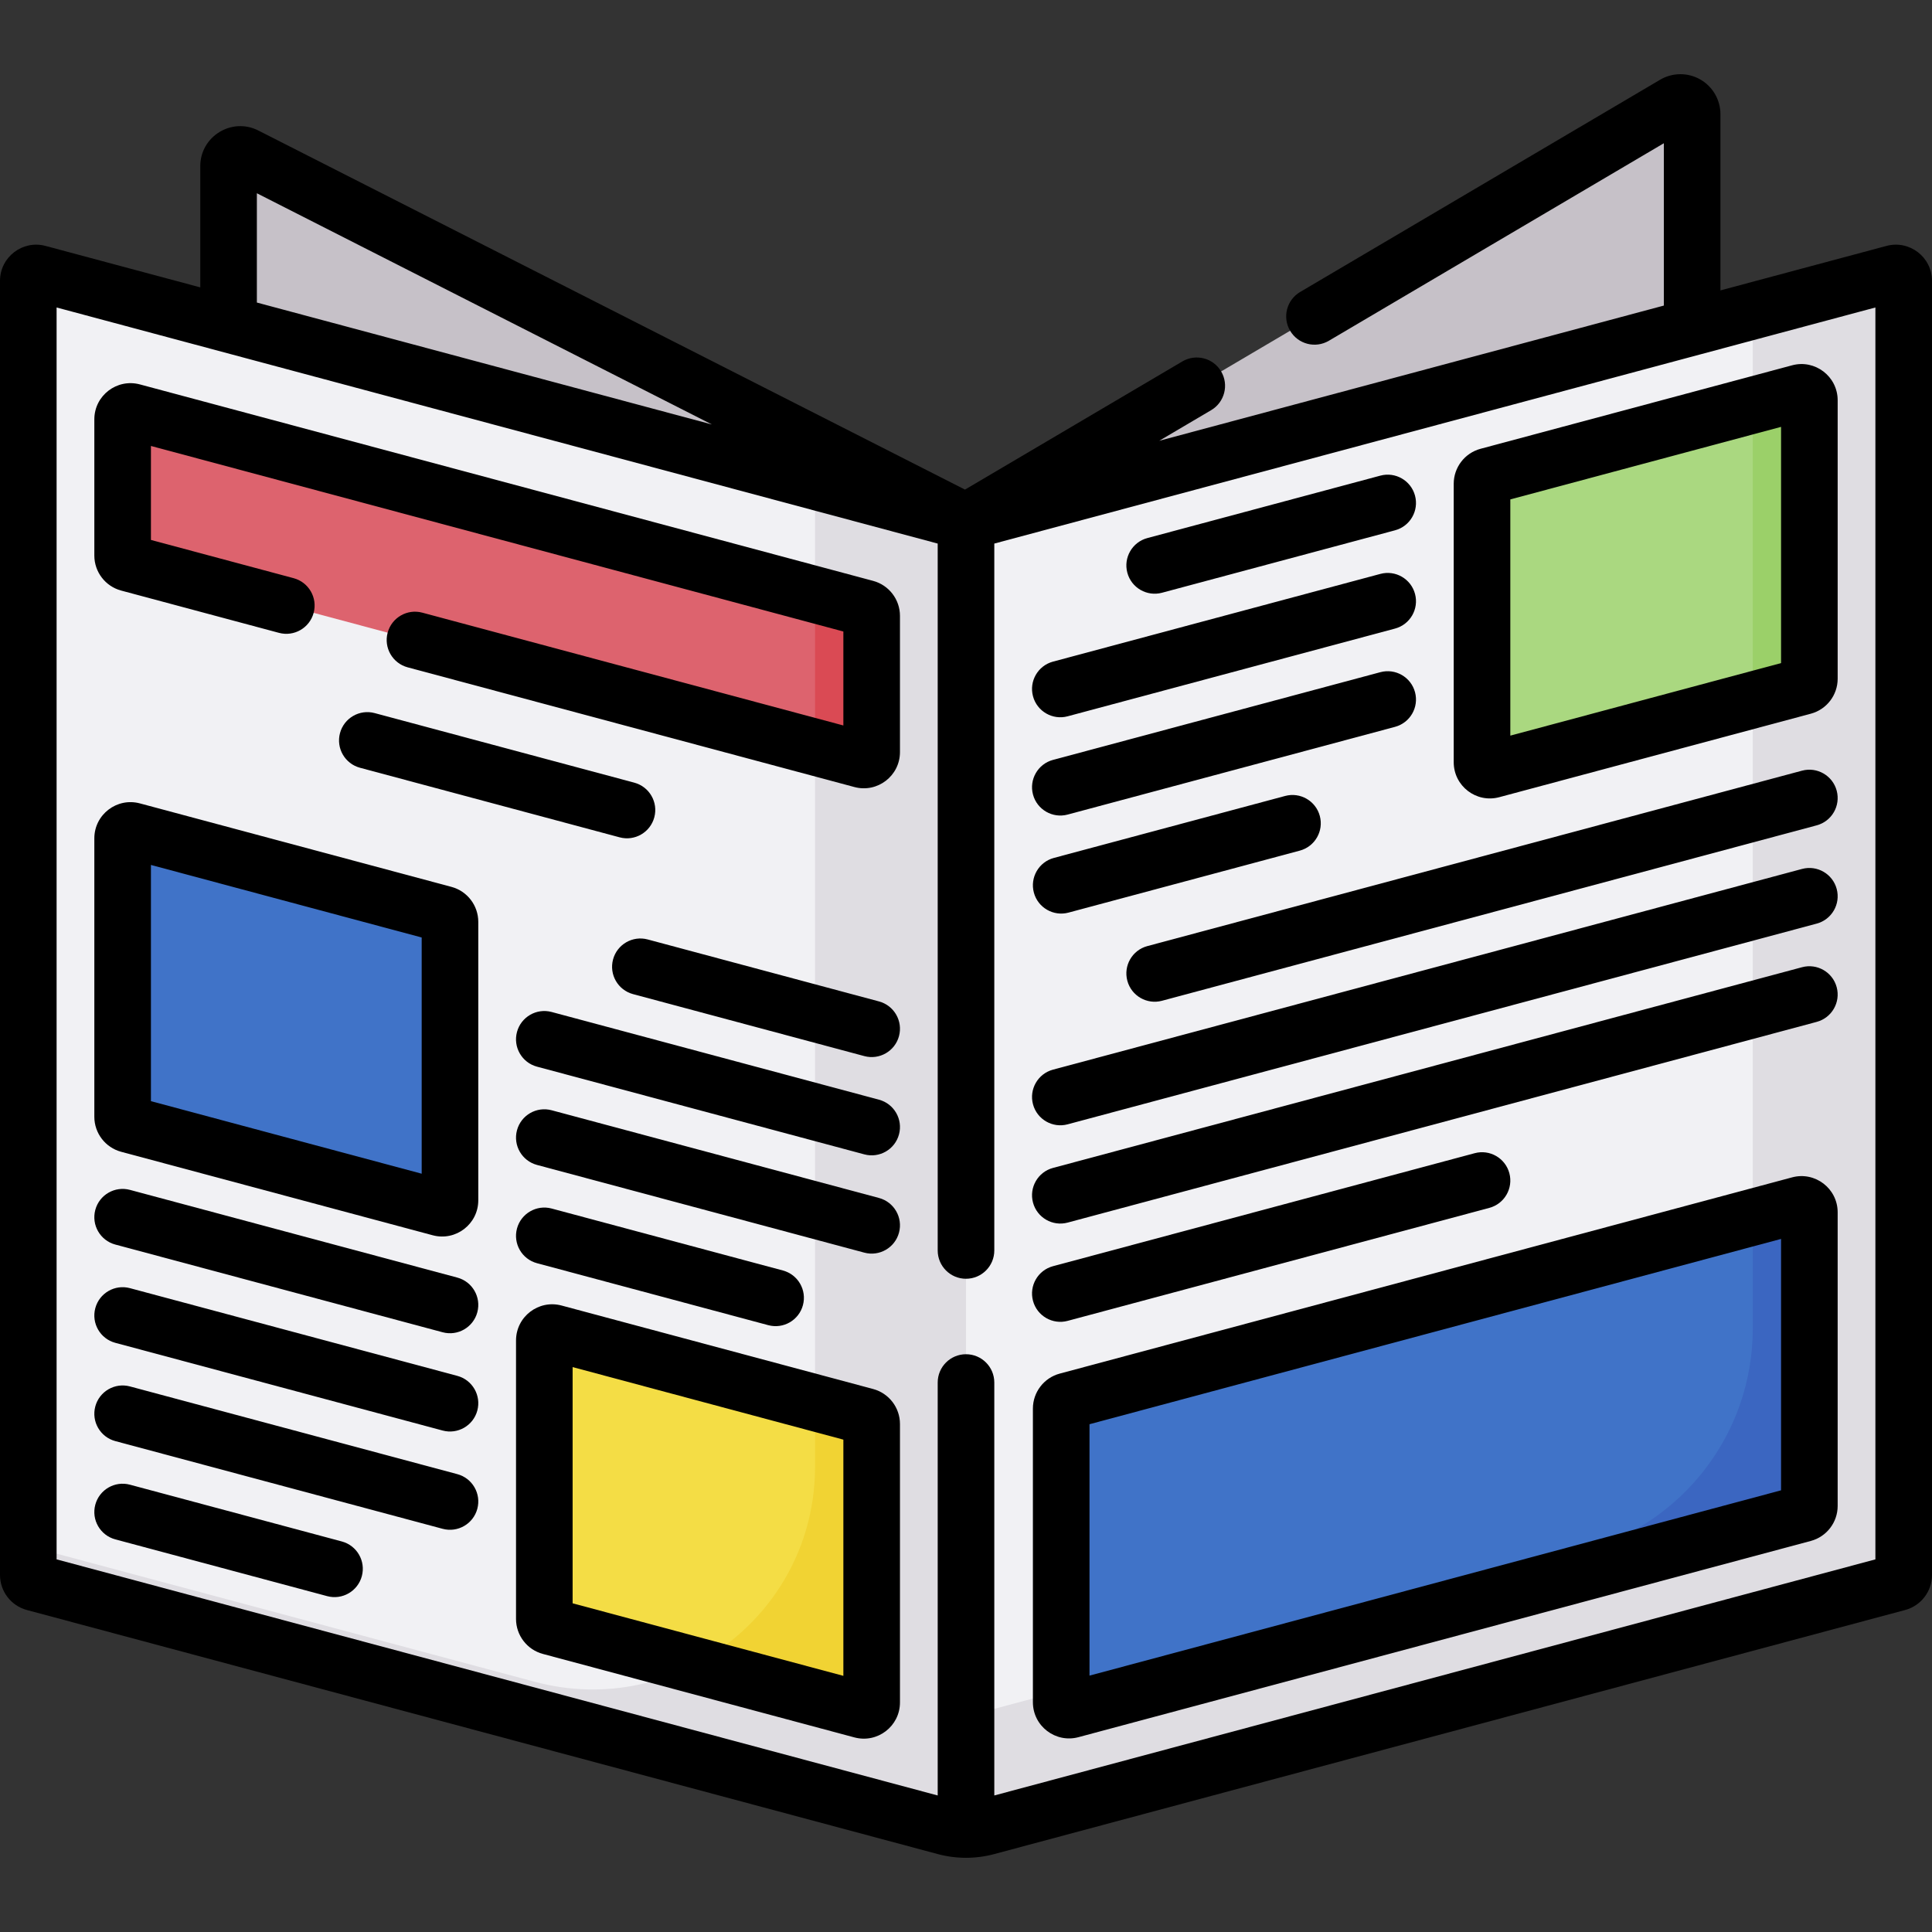 <svg id="Capa_1" enable-background="new 0 0 512 512" height="512" viewBox="0 0 512 512" width="512" xmlns="http://www.w3.org/2000/svg"><rect x="0" y="0" width="512" height="512" fill="#333333" stroke="none"/><g><path d="m504.5 417.4v-342.961c0-1.376-1.305-2.378-2.635-2.022l-245.865 65.88v346.539c1.862 0 3.725-.243 5.539-.729l197.674-52.967 43.736-11.719c.915-.245 1.551-1.074 1.551-2.021z" fill="#f1f1f4"/><path d="m10.135 72.418c-1.33-.356-2.635.645-2.635 2.021v342.961c0 .947.636 1.776 1.551 2.021l241.408 64.685c1.815.486 3.678.729 5.541.729v-346.538z" fill="#f1f1f4"/><path d="m501.866 72.418-37.366 10.012v269.692c0 27.655-18.574 51.861-45.287 59.019l-163.213 43.733v29.963c1.862 0 3.725-.243 5.539-.729l197.674-52.967 43.736-11.719c.915-.245 1.551-1.074 1.551-2.021v-342.962c0-1.376-1.305-2.377-2.634-2.021z" fill="#dfdde2"/><path d="m216 127.579v261.111c0 38.799-36.803 67.039-74.28 56.997l-134.22-35.963v7.676c0 .947.636 1.776 1.551 2.021l241.408 64.685c1.815.486 3.678.729 5.541.729v-346.538z" fill="#dfdde2"/><path d="m228.365 201.328-194.314-52.066c-.915-.245-1.551-1.074-1.551-2.022v-36.102c0-1.376 1.305-2.378 2.635-2.022l194.314 52.066c.915.245 1.551 1.074 1.551 2.022v36.102c0 1.377-1.305 2.378-2.635 2.022z" fill="#dd636e"/><path d="m229.449 161.183-13.449-3.604v40.435l12.365 3.313c1.329.356 2.635-.645 2.635-2.022v-36.102c0-.946-.636-1.775-1.551-2.02z" fill="#da4a54"/><path d="m34.051 297.991 82.564 22.123c1.329.356 2.635-.645 2.635-2.022v-73.796c0-.947-.636-1.776-1.551-2.022l-82.564-22.123c-1.329-.356-2.635.645-2.635 2.022v73.796c0 .948.636 1.777 1.551 2.022z" fill="#4073c8"/><path d="m228.365 453.187-82.564-22.123c-.915-.245-1.551-1.074-1.551-2.022v-73.796c0-1.376 1.305-2.378 2.635-2.022l82.564 22.123c.915.245 1.551 1.074 1.551 2.022v73.796c0 1.376-1.305 2.378-2.635 2.022z" fill="#f4dd45"/><path d="m229.449 375.347-13.449-3.603v16.947c0 23.373-13.356 42.914-32.169 52.563l44.535 11.933c1.329.356 2.635-.645 2.635-2.022v-73.796c-.001-.947-.637-1.776-1.552-2.022z" fill="#f1d333"/><path d="m477.949 181.895-82.564 22.123c-1.329.356-2.635-.645-2.635-2.022v-73.796c0-.947.636-1.776 1.551-2.022l82.564-22.123c1.329-.356 2.635.645 2.635 2.022v73.796c0 .947-.636 1.776-1.551 2.022z" fill="#aad880"/><path d="m464.5 185.498 13.449-3.604c.915-.245 1.551-1.074 1.551-2.022v-73.796c0-1.376-1.305-2.378-2.635-2.022l-12.365 3.313z" fill="#9bd069"/><path d="m477.949 401.12-194.085 52.005c-1.329.356-2.635-.645-2.635-2.022v-77.819c0-.947.636-1.776 1.551-2.022l194.085-52.005c1.329-.356 2.635.645 2.635 2.022v77.819c0 .948-.636 1.777-1.551 2.022z" fill="#4073c8"/><path d="m479.5 399.099v-77.819c0-1.376-1.305-2.378-2.635-2.022l-12.365 3.313v29.551c0 27.655-18.574 51.861-45.287 59.019l-137.984 36.973v2.99c0 1.376 1.305 2.378 2.635 2.021l194.085-52.005c.915-.245 1.551-1.074 1.551-2.021z" fill="#3b66c1"/><path d="m443.76 27.59-187.76 110.707 192.435-51.563v-56.474c0-2.399-2.608-3.889-4.675-2.67z" fill="#c6c1c8"/><path d="m256 138.297-190.922-97.016c-2.063-1.048-4.505.45-4.505 2.764v41.888z" fill="#c6c1c8"/><path d="m261.541 484.107 197.672-52.966-197.674 52.966z" fill="#c67d66"/><path d="m502.949 419.422-43.736 11.719z" fill="#c67d66"/><path d="m32.11 156.506 41.824 11.207c3.999 1.074 8.114-1.302 9.186-5.303s-1.302-8.113-5.303-9.186l-37.817-10.134v-24.905l183.5 49.169v24.905l-111.583-29.897c-3.996-1.075-8.113 1.302-9.186 5.303-1.072 4.001 1.303 8.114 5.304 9.186l118.388 31.722c6.108 1.635 12.077-2.963 12.077-9.266v-36.102c0-4.334-2.924-8.145-7.11-9.266l-194.313-52.066c-6.098-1.632-12.077 2.952-12.077 9.265v36.102c0 4.334 2.924 8.144 7.11 9.266z"/><path d="m173.397 216.599c1.072-4.001-1.302-8.113-5.304-9.186l-68.805-18.437c-3.999-1.074-8.113 1.302-9.186 5.303-1.072 4.001 1.302 8.114 5.304 9.186l68.805 18.437c3.994 1.073 8.113-1.297 9.186-5.303z"/><path d="m32.11 305.235 82.562 22.123c6.108 1.634 12.077-2.963 12.077-9.266v-73.796c0-4.334-2.924-8.145-7.11-9.266l-82.562-22.123c-6.093-1.632-12.077 2.952-12.077 9.266v73.796c0 4.334 2.924 8.145 7.11 9.266zm7.89-76.015 71.75 19.226v62.6l-71.75-19.226z"/><path d="m232.941 265.389-61.291-16.423c-3.995-1.073-8.113 1.302-9.186 5.303-1.072 4.001 1.303 8.114 5.304 9.186l61.291 16.423c3.984 1.071 8.11-1.289 9.186-5.303 1.071-4.001-1.303-8.114-5.304-9.186z"/><path d="m142.309 334.762 61.291 16.423c3.984 1.071 8.11-1.289 9.186-5.303 1.072-4.001-1.303-8.114-5.304-9.186l-61.291-16.423c-3.996-1.075-8.113 1.302-9.186 5.303-1.071 4.002 1.303 8.115 5.304 9.186z"/><path d="m142.309 282.676 86.75 23.244c3.984 1.071 8.11-1.289 9.186-5.303 1.072-4.001-1.303-8.114-5.304-9.186l-86.75-23.244c-3.996-1.074-8.113 1.302-9.186 5.303-1.071 4.002 1.303 8.115 5.304 9.186z"/><path d="m142.309 308.719 86.75 23.245c3.993 1.073 8.113-1.297 9.186-5.303 1.072-4.001-1.302-8.113-5.303-9.186l-86.75-23.245c-4-1.074-8.114 1.302-9.186 5.303-1.072 4.002 1.302 8.114 5.303 9.186z"/><path d="m231.39 368.103-82.562-22.123c-6.093-1.633-12.077 2.951-12.077 9.266v73.796c0 4.334 2.924 8.145 7.11 9.266l82.562 22.123c6.111 1.635 12.077-2.965 12.077-9.266v-73.796c0-4.334-2.924-8.145-7.11-9.266zm-7.89 76.015-71.75-19.226v-62.6l71.75 19.226z"/><path d="m121.191 338.576-86.75-23.245c-4-1.073-8.114 1.302-9.186 5.303s1.302 8.113 5.303 9.186l86.75 23.245c3.993 1.073 8.113-1.297 9.186-5.303 1.072-4.002-1.302-8.114-5.303-9.186z"/><path d="m90.588 408.505-56.147-15.044c-4-1.073-8.113 1.302-9.186 5.303-1.072 4.001 1.303 8.114 5.304 9.186l56.147 15.044c3.993 1.073 8.112-1.297 9.186-5.303 1.071-4.002-1.303-8.115-5.304-9.186z"/><path d="m121.191 364.619-86.75-23.244c-3.997-1.075-8.113 1.302-9.186 5.303-1.072 4.001 1.303 8.114 5.304 9.186l86.75 23.244c3.984 1.071 8.11-1.289 9.186-5.303 1.071-4.002-1.303-8.115-5.304-9.186z"/><path d="m121.191 390.662-86.75-23.244c-3.997-1.072-8.113 1.302-9.186 5.303-1.072 4.001 1.303 8.114 5.304 9.186l86.75 23.244c3.984 1.071 8.11-1.289 9.186-5.303 1.071-4.002-1.303-8.115-5.304-9.186z"/><path d="m397.326 211.261 82.564-22.123c4.187-1.121 7.11-4.932 7.11-9.266v-73.796c0-6.333-6.012-10.902-12.075-9.266l-82.564 22.123c-4.187 1.121-7.111 4.932-7.111 9.266v73.796c0 6.302 5.97 10.902 12.076 9.266zm2.924-78.912 71.75-19.225v62.6l-71.75 19.226z"/><path d="m307.941 157.083 61.75-16.546c4.001-1.071 6.375-5.185 5.304-9.186-1.072-4.001-5.188-6.379-9.186-5.303l-61.75 16.546c-4.001 1.071-6.375 5.185-5.304 9.186 1.077 4.016 5.205 6.373 9.186 5.303z"/><path d="m283.17 241.849 61.291-16.423c4.001-1.071 6.375-5.185 5.304-9.186-1.072-4.001-5.188-6.378-9.186-5.303l-61.291 16.423c-4.001 1.071-6.375 5.185-5.304 9.186 1.077 4.017 5.205 6.374 9.186 5.303z"/><path d="m282.941 189.825 86.75-23.245c4.001-1.072 6.375-5.185 5.303-9.186s-5.185-6.378-9.186-5.303l-86.75 23.245c-4.001 1.072-6.375 5.185-5.303 9.186 1.075 4.01 5.198 6.375 9.186 5.303z"/><path d="m282.941 215.868 86.75-23.244c4.001-1.071 6.375-5.185 5.304-9.186s-5.188-6.377-9.186-5.303l-86.75 23.244c-4.001 1.071-6.375 5.185-5.304 9.186 1.077 4.016 5.205 6.374 9.186 5.303z"/><path d="m474.925 312.013-194.085 52.005c-4.187 1.121-7.111 4.932-7.111 9.266v77.819c0 6.348 6.023 10.895 12.075 9.266l194.084-52.005c4.187-1.121 7.111-4.932 7.111-9.266v-77.819c.001-6.311-5.98-10.899-12.074-9.266zm-2.925 82.936-183.271 49.107v-66.623l183.271-49.107z"/><path d="m307.941 265.213 173.499-46.489c4.001-1.071 6.375-5.185 5.304-9.186-1.072-4.001-5.186-6.379-9.186-5.303l-173.5 46.489c-4 1.071-6.375 5.185-5.303 9.186 1.075 4.01 5.198 6.375 9.186 5.303z"/><path d="m282.941 350.041 111.75-29.943c4.001-1.071 6.375-5.185 5.304-9.186-1.072-4.001-5.186-6.379-9.186-5.303l-111.75 29.943c-4.001 1.071-6.375 5.185-5.304 9.186 1.077 4.016 5.205 6.373 9.186 5.303z"/><path d="m282.941 297.955 198.5-53.188c4-1.072 6.375-5.185 5.303-9.186s-5.183-6.377-9.186-5.303l-198.5 53.188c-4 1.071-6.375 5.185-5.303 9.186 1.075 4.01 5.197 6.375 9.186 5.303z"/><path d="m282.941 323.998 198.5-53.188c4-1.072 6.375-5.185 5.303-9.186s-5.183-6.379-9.186-5.303l-198.5 53.188c-4 1.071-6.375 5.185-5.303 9.186 1.075 4.01 5.197 6.375 9.186 5.303z"/><path d="m499.925 65.173-43.99 11.787v-46.7c0-3.795-2.047-7.322-5.342-9.205-3.296-1.882-7.374-1.854-10.642.073l-95.405 56.253c-3.568 2.104-4.755 6.702-2.651 10.271s6.704 4.756 10.27 2.651l88.771-52.342v43.019l-133.729 35.833 13.756-8.111c3.568-2.104 4.755-6.702 2.651-10.271-2.104-3.567-6.701-4.753-10.27-2.651l-57.611 33.969-187.258-95.155c-7.056-3.588-15.401 1.55-15.401 9.451v32.113l-41.002-10.985c-6.084-1.635-12.072 2.952-12.072 9.266v342.961c0 4.334 2.923 8.144 7.11 9.266l241.408 64.686c4.893 1.312 10.061 1.315 14.962 0l241.411-64.686c4.202-1.13 7.109-4.945 7.109-9.266v-342.961c0-6.313-5.983-10.899-12.075-9.266zm-431.851-13.958 120.578 61.272-120.578-32.309zm-53.074 30.271c26.876 7.201 194.683 52.165 233.5 62.566v187.333c0 4.143 3.358 7.5 7.5 7.5s7.5-3.357 7.5-7.5v-187.333c40.929-10.967 186.911-50.081 187.013-50.11l46.487-12.456v331.765l-233.5 62.566v-109.432c0-4.143-3.358-7.5-7.5-7.5s-7.5 3.357-7.5 7.5v109.433l-233.5-62.567z"/></g></svg>